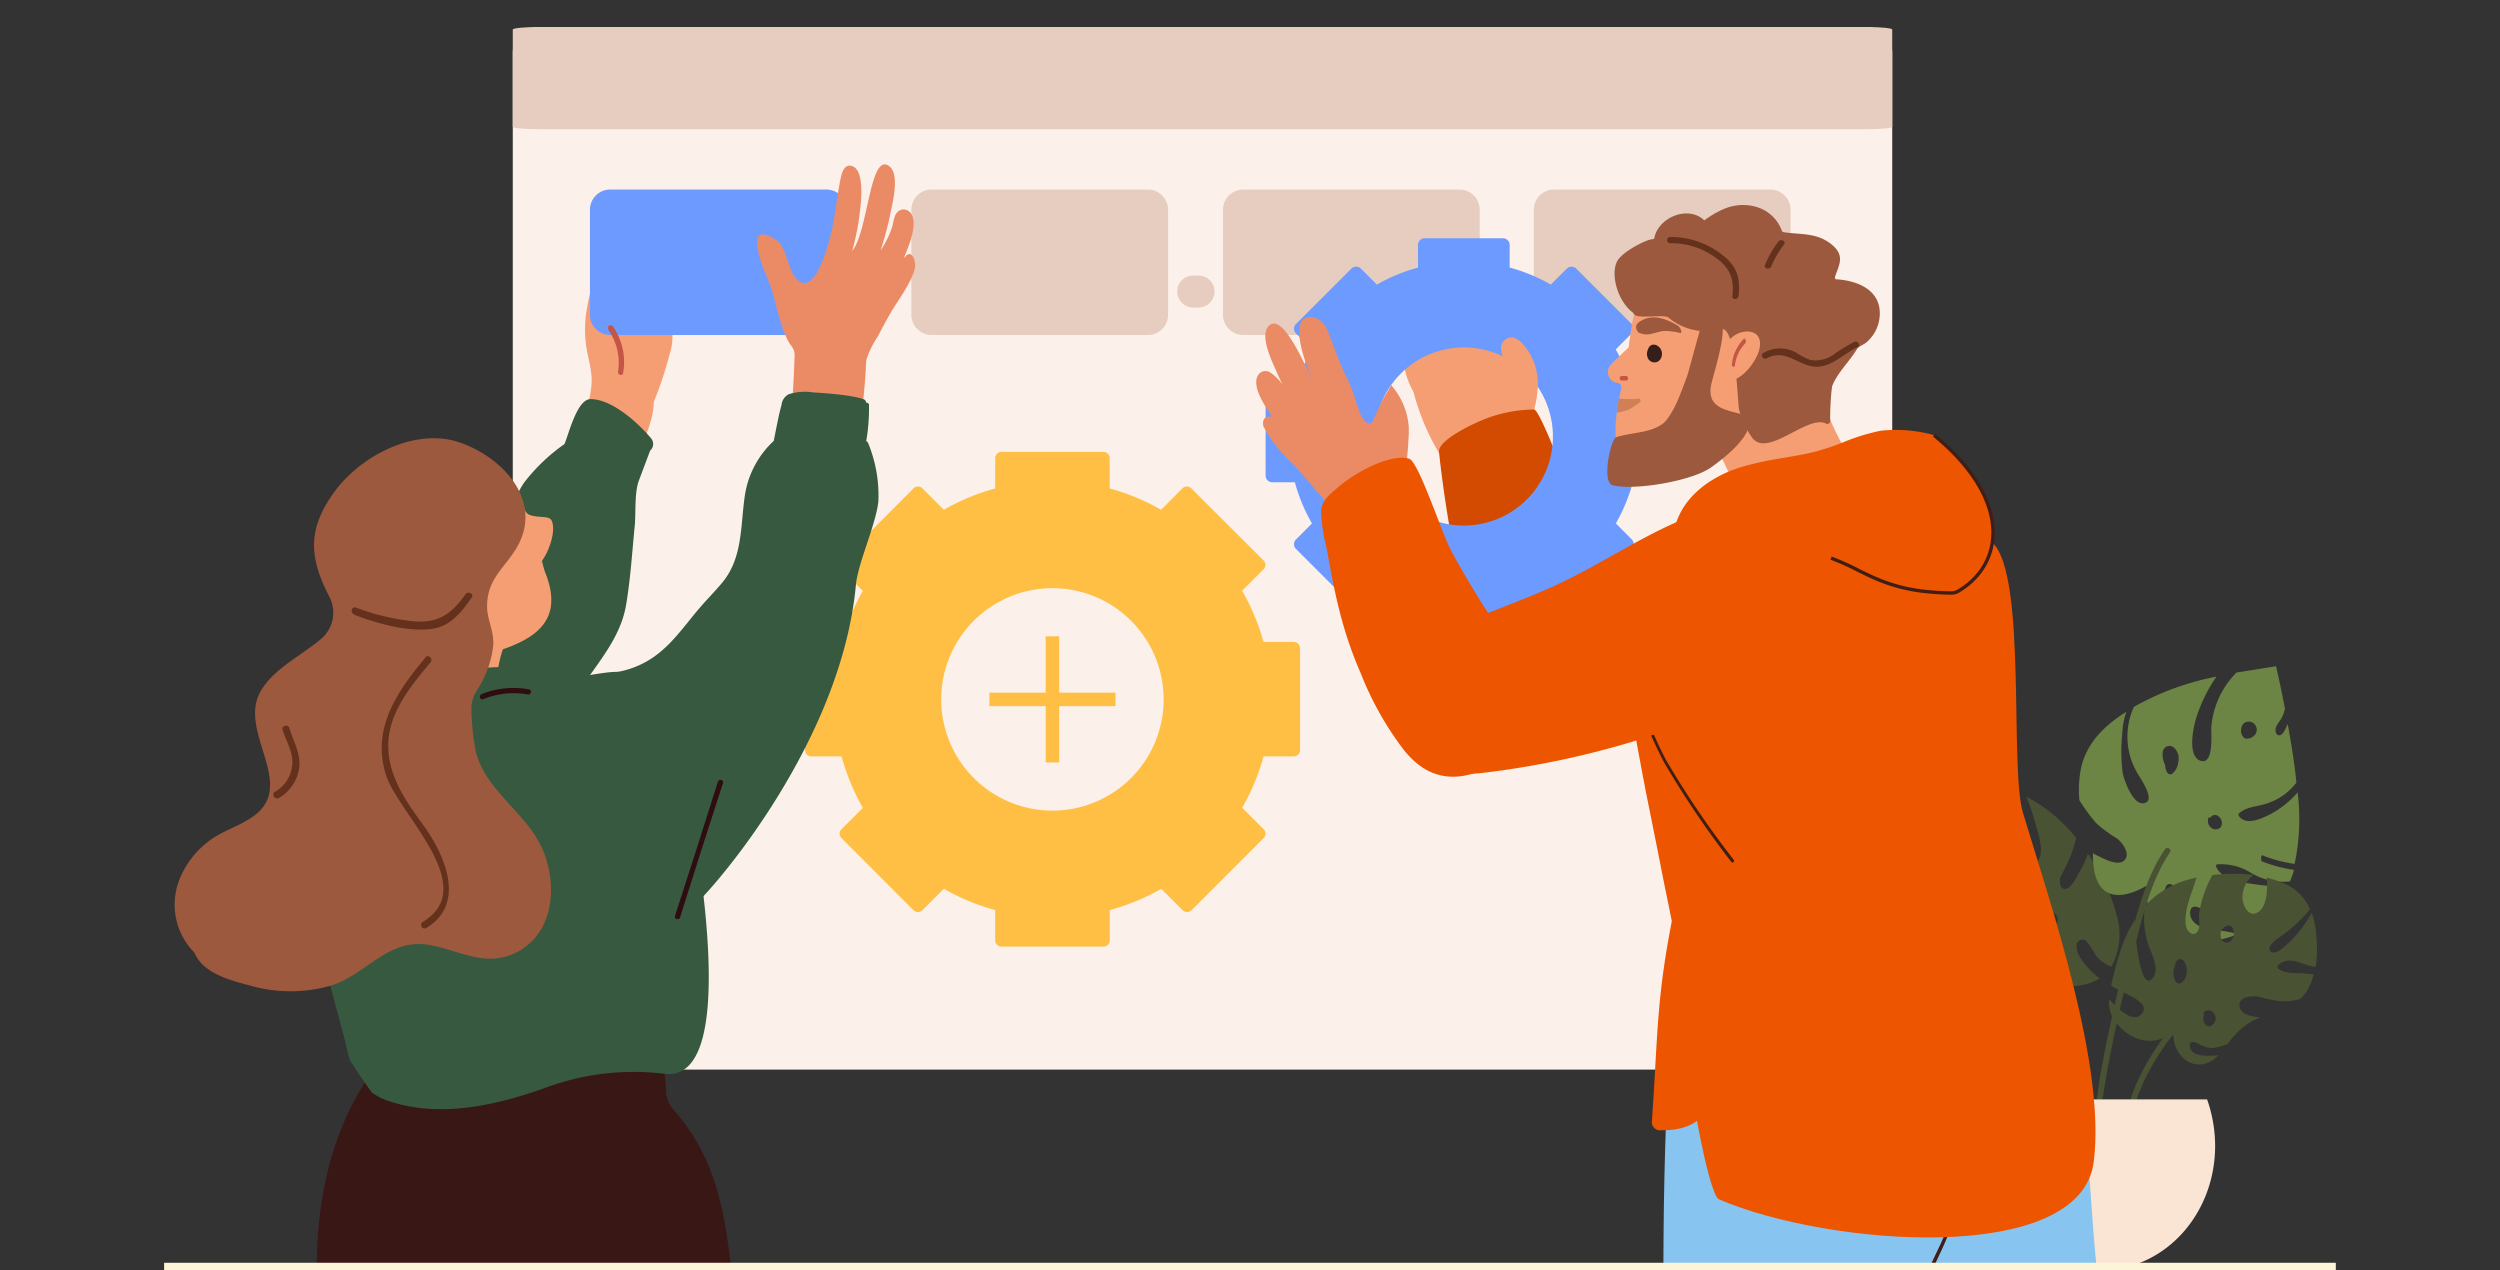 <svg id="Layer_1" data-name="Layer 1" xmlns="http://www.w3.org/2000/svg" xmlns:xlink="http://www.w3.org/1999/xlink" viewBox="0 0 370 188"><rect x="0" y="0" width="370" height="188" fill="#333333" stroke="none"/><defs><style>.cls-1,.cls-26,.cls-27{fill:none;}.cls-2{clip-path:url(#clip-path);}.cls-3{fill:#495233;}.cls-4{fill:#6c8444;}.cls-5{fill:#fae4d4;}.cls-6{fill:#87c4f0;}.cls-7{fill:#401e15;}.cls-8{fill:#fcf1ea;}.cls-9{fill:#ffbf44;}.cls-18,.cls-19,.cls-9{fill-rule:evenodd;}.cls-10{fill:#e6cdbf;}.cls-11{fill:#f59e73;}.cls-12,.cls-18{fill:#6d9aff;}.cls-13{fill:#c45547;}.cls-14{fill:#36593f;}.cls-15,.cls-19{fill:#eb8b65;}.cls-16{fill:#391715;}.cls-17{fill:#d24b00;}.cls-20{fill:#9c593d;}.cls-21{fill:#361f1b;}.cls-22{fill:#ed5500;}.cls-23{fill:#63311c;}.cls-24{fill:#d17f56;}.cls-25{fill:#2e0c12;}.cls-26{stroke:#401e15;stroke-width:0.5px;}.cls-26,.cls-27{stroke-miterlimit:10;}.cls-27{stroke:#ffbf44;stroke-width:2px;}.cls-28{fill:#fdf5d7;}</style><clipPath id="clip-path"><rect class="cls-1" y="0.28" width="370" height="187.45"/></clipPath></defs><g class="cls-2"><path class="cls-3" d="M304.26,136.82a.74.74,0,0,1-1.19.07,1.7,1.7,0,0,1-.37-1.57.16.16,0,0,1,.14-.15h0a1.25,1.25,0,0,1,1.42.15,1.14,1.14,0,0,1,0,1.5Zm-18.5-.83h-.15a.33.33,0,0,1-.37.08l-.15-.15a1.8,1.8,0,0,1-.6-1v-.23a2,2,0,0,1-.07-.59c0-.45.22-1.05.74-.9a1.89,1.89,0,0,1,1.27,1.42A1.16,1.16,0,0,1,285.76,136Zm25,8.81a8,8,0,0,1-1.64-1.49c-.74-.82-1.86-2.09-1.79-3.29a.87.87,0,0,1,1.57-.59,17.52,17.52,0,0,1,1.27,1.94,5.36,5.36,0,0,0,2.31,1.71,10,10,0,0,0,1-6.79,28.13,28.13,0,0,0-4.47-9.92,15.31,15.31,0,0,1-1.12,2.46c-.45.82-1.2,2.39-2,2.69s-1.12-.6-1-1.34V130h0a.27.27,0,0,1,.08-.23c0-.07.07-.07.07-.15.53-1,1.05-2.09,1.5-3.13.29-.82.52-1.64.74-2.46a22.85,22.85,0,0,0-7.39-6.12,28.9,28.9,0,0,1,1.35,4c.37,1.27,1.34,4,.45,5.37a.87.87,0,0,1-1.12.37c-.68-.37-.53-1.79-.6-2.46a12.54,12.54,0,0,0-.52-4.4,12.78,12.78,0,0,0-1.79-3.58,11.15,11.15,0,0,0-5.45-.08,4,4,0,0,1,1.12,1.94c.07.75-.3,2.39-1.2,2.46-1.11.08-1.19-2.83-1.34-4a12.81,12.81,0,0,0-3.13,1.72,14.32,14.32,0,0,0-4.18,4.85.25.25,0,0,0,.07.15c.38,3.13,4,4.25,6.27,5.44.67.38,3.21,1.72,2.91,2.84-.15.59-1.12.59-1.49.52a6.83,6.83,0,0,1-2.91-1.94,36.9,36.9,0,0,1-5.52-5.3,32.1,32.1,0,0,0-2.17,12.69h.23a7.9,7.9,0,0,0,4.1.67,10.58,10.58,0,0,1,2.69-.15c.74.15,1.86,1.12,1,1.94s-2.31.52-3.13.37a13.06,13.06,0,0,1-4.85-1.71c.07,1,.15,1.94.22,2.61a13.26,13.26,0,0,0,5.15,8.65,11.09,11.09,0,0,0,2.91,1.57,15.11,15.11,0,0,0,4.4-6.79c.38-1.12,1.12-4.25,2.54-4.1.67.07,1.12.89,1.27,1.56a4.09,4.09,0,0,1-.9,2.91c-.74,1.2-1.64,2.32-2.38,3.58s-1.5,2.39-2.32,3.51a11,11,0,0,0,5.6-.52c2.83-1,5.82-4.18,4.25-7.46C304.26,146.07,308,146.52,310.75,144.8Z"/><path class="cls-4" d="M328.66,122.42a1,1,0,0,1-1.19.22,1.28,1.28,0,0,1-.67-1.42.25.25,0,0,1,.37-.22.74.74,0,0,1,1.19-.15,1.18,1.18,0,0,1,.3,1.57Zm-6.27-9.7a2.6,2.6,0,0,1-.89,1.79c-.67.37-1-.53-1.05-1.12v-.15a3.4,3.4,0,0,1-.37-1.87,1,1,0,0,1,1.64-.74,2.14,2.14,0,0,1,.67,2.09Zm-1,19.62a.81.81,0,0,1-1.12.07c-.15-.15-.07-.29.08-.37a2.13,2.13,0,0,1,.3-1,.6.6,0,0,1,1,.15.94.94,0,0,1-.3,1.12Zm10.3-24.55a.29.29,0,0,1,.07-.15,1,1,0,0,1,.82-.82,1.2,1.2,0,0,1,1,2.09,1.5,1.5,0,0,1-1.34.37,1.36,1.36,0,0,1-.52-1.49Zm3.13,18.8a21.24,21.24,0,0,0,4.78,1.27,31.91,31.91,0,0,0,.45-10.59,14,14,0,0,1-4,3.21c-1.34.67-3.58,1.79-4.7.29a.35.35,0,0,1,0-.37c1.27-1.12,2.91-1,4.4-1.57a8.83,8.83,0,0,0,4.11-3c0-.3-.08-.6-.08-.9-.3-2.61-.74-5.22-1.19-7.76,0,.08-.08.08-.08.15-.22.45-.59,1.42-1.12,1.5s-.67-.6-.59-1c.15-.68.74-1.2,1-1.79a6.38,6.38,0,0,0,.37-1.12c-.37-2.09-.82-4.11-1.27-6.12a.19.19,0,0,0-.3-.15l-5.59.89a12.9,12.9,0,0,0-3.73,8c-.08.89.45,5.67-1.57,5.07s-1.12-4.92-.67-6.34a22.43,22.43,0,0,1,3-6.12,40.28,40.28,0,0,0-12.23,4.48,10.65,10.65,0,0,0,.59,9.92c.38.67,2.76,4,.9,4.33-1.57.3-2.84-3.14-3.13-4.4a25.18,25.18,0,0,1-.08-5.82,11.63,11.63,0,0,1,.6-3.29c-.08,0-.08.08-.15.08-2.91,1.86-5.6,4.33-6.49,8a15.91,15.91,0,0,0-.3,5,28.41,28.41,0,0,0,2.46,3.36,19.44,19.44,0,0,0,3.13,2.31c.75.6,2.09,2.31,1,3.28-.89.75-2.68-.14-3.58-.59-.37-.15-.74-.38-1-.52-.15,10,7.83,4.85,7.83,4.85-.07,9.17,8.51,9.25,13.73,7.08-.52-.07-1-.22-1.57-.3-1-.22-2.08-.22-3.13-.44s-2.68-1.05-2.46-2.61c.22-1.35,1.79-.3,2.39.07,2,1.27,4.47,2.39,6.79,2.24l.74-.52a16.21,16.21,0,0,0,4.4-5.38,41.31,41.31,0,0,1-6-.59c-1.42-.3-3.73-.67-4.48-2.39-.07-.22,0-.37.23-.37a8.23,8.23,0,0,1,4.92,1.27,9.31,9.31,0,0,0,5.75,1.26,9.91,9.91,0,0,0,.59-1.64v-.07a21.7,21.7,0,0,1-4.77-1.27c-.15-.52-.08-1,.22-.9"/><path class="cls-3" d="M327.77,151.29c-.3.6-1,.82-1.42.3a1.58,1.58,0,0,1-.15-1.42c-.08-.07-.15-.3,0-.37.82-.82,2.16.37,1.57,1.49Zm1-12.31a1.49,1.49,0,0,1,.38-1.72c.07-.07.07-.07.15-.07.44-.3,1-.3,1.19.3a1.61,1.61,0,0,1-.45,1.86.85.85,0,0,1-1.27-.37Zm-6.26,6.57c-.52,0-.75-.68-.82-1.2a2.38,2.38,0,0,1,.22-1.42v-.15a1,1,0,0,1,.6-.82.77.77,0,0,1,.67.23,2.63,2.63,0,0,1,.45,1.86c-.08.6-.53,1.5-1.12,1.5Zm20-1.35c-.59-.07-1.12-.07-1.71-.15-1.12-.07-2.76.08-3.66-.74a.34.34,0,0,1,0-.45c1.79-1.64,3.73.15,5.6.22a19.45,19.45,0,0,0,.07-4.62,12.08,12.08,0,0,0-.67-3.36,19.28,19.28,0,0,1-3.36,4.4c-.52.45-1.94,1.94-2.68,1.34s.59-1.64,1-1.94a21.69,21.69,0,0,0,4.78-4.32,7.22,7.22,0,0,0-3.14-3.51,17.38,17.38,0,0,0-3.28-1.19c.22,1.94,0,4.77-1.64,5.29-1.12.38-1.87-1.12-1.94-2.31a4.2,4.2,0,0,1,1.64-3.36,24.63,24.63,0,0,0-5.22-.07c-.3,0-.6.07-.9.07v.08a16.88,16.88,0,0,0-1.94,5.74c-.07.75.23,1.72-.15,2.39-.59,1.12-1.64.22-1.79-.67-.3-1.64.38-3.66.9-5.15l.67-2a14.35,14.35,0,0,0-6,2.68,10.53,10.53,0,0,0-1.64,1.57,12.34,12.34,0,0,0,.52,5.74c.45,1.27,1.79,3.66.52,5-.89.9-1.41-.82-1.64-1.56a32.65,32.65,0,0,1-.89-7.17,19.23,19.23,0,0,0-2.17,4.7c-.52,1.65-1,3.29-1.34,5,1.12.82,2.39,1.2,3.58,1.94.52.38,1.64,1.05,1.12,2-1.12,1.94-3.58-.3-5-1.94a4.88,4.88,0,0,0,1.34,3.88c2.17,2.46,5.53,3.21,8.14,1-.08,2.84,1.86,5.15,4.4,4.78a4.3,4.3,0,0,0,2.31-1.35,13.33,13.33,0,0,1-1.79.08c-.74,0-2-.08-2.39-1.12s.53-1,1.05-.75a5.42,5.42,0,0,0,1.94.75,6.86,6.86,0,0,0,2.61-.67,11.51,11.51,0,0,1,3.21-3.13,13.86,13.86,0,0,1,1.56-.75c-1-.08-2.61-.3-3-1.34-.6-1.79,1.87-1.87,2.69-1.72a25.45,25.45,0,0,0,3.28.67,8.81,8.81,0,0,0,2.83-.3,3.63,3.63,0,0,0,.53-.44,7.52,7.52,0,0,0,1.56-3.29"/><path class="cls-3" d="M314.71,164.65a3.36,3.36,0,0,0,.89-.08c.3-1,.67-1.94,1-2.91.07-.22.22-.52.3-.74a34.75,34.75,0,0,1,9.25-12.46c.45-.38-.15-1.05-.6-.68a36.19,36.19,0,0,0-9.4,12.69c-.07.15-.07.22-.15.37A38.45,38.45,0,0,0,314.71,164.65Z"/><path class="cls-3" d="M310,164.72h.89c.15-1.34.38-2.69.6-4,.37-2.31.82-4.62,1.27-6.86,1-4.85,2.16-9.63,3.36-14.4s2.38-9.33,5-13.28c.38-.53-.44-1-.74-.45-2.54,3.8-3.81,8.21-4.93,12.68-1.34,5.3-2.61,10.67-3.73,16-.37,2.09-.82,4.18-1.12,6.27-.22,1.34-.37,2.69-.59,4"/><path class="cls-3" d="M299.56,142.78a62.42,62.42,0,0,1,2.84,7.84,6.64,6.64,0,0,1,.3,1.12h0a76,76,0,0,1,1.86,9.1c.15,1.19.37,2.39.45,3.66a3.78,3.78,0,0,1,.89.07l-.44-3.73a78.21,78.21,0,0,0-1.57-8.21c-.15-.52-.22-1-.37-1.49a63.32,63.32,0,0,0-3.14-8.95c-.3-.45-1,.07-.82.59"/><path class="cls-3" d="M291.43,157.48c2.24-1.64,4.55-3.28,6.79-4.92,1.27-.9,2.54-1.57,4-1l.45.22a3.39,3.39,0,0,1,1.11.9,7,7,0,0,1,1.12,1.57,18.08,18.08,0,0,1,1.87,6.49c.15,1.26.22,2.61.3,3.88h.82c-.08-1.27-.15-2.62-.3-4-.37-3.21-1.19-6.34-3.06-8.5a7.92,7.92,0,0,0-1.19-1.05,8,8,0,0,0-1.05-.6,3.61,3.61,0,0,0-2.91.08,20.83,20.83,0,0,0-3.73,2.54l-4.77,3.43c-.3.45.07,1.19.52.89"/><path class="cls-5" d="M326.65,162.71a20.85,20.85,0,0,1,1.19,6.86c0,10.22-7.54,18.43-16.94,18.43S294,179.72,294,169.57a20.28,20.28,0,0,1,1.19-6.86Z"/><path class="cls-4" d="M291.58,161.51a.68.68,0,0,0,.07-.82.71.71,0,0,0-.89-.37c-.15,0-.15.15-.15.3a.52.52,0,0,0,0,.82c.3.22.74.37,1,.07Zm-6.2-3.8a1.36,1.36,0,0,0,1.05-.75c.15-.45-.37-.6-.67-.67h-.08a2.24,2.24,0,0,0-1.19-.15.76.76,0,0,0-.37,1.19,1.17,1.17,0,0,0,1.26.38Zm11.87-1.64a.8.8,0,0,0,0-.82c-.08-.08-.23-.08-.23.07a.64.64,0,0,0-.52.3.46.46,0,0,0,.15.74.54.54,0,0,0,.6-.29Zm-14.33,8.28a.07.07,0,0,0-.07.07.65.65,0,0,0-.45.6.76.76,0,0,0,1.34.6,1.14,1.14,0,0,0,.15-1A.83.83,0,0,0,282.92,164.35Zm11.49,1.27a12.18,12.18,0,0,1,1,3.2,15.44,15.44,0,0,1-6.41.83,8.33,8.33,0,0,0,1.71-2.91c.38-1,.9-2.54-.07-3.29a.15.15,0,0,0-.23,0c-.59.9-.44,2.09-.74,3.14a6.31,6.31,0,0,1-1.64,3h-.53c-1.56-.07-3.2-.22-4.77-.45l.07-.07c.3-.15.82-.45.82-.82a.42.42,0,0,0-.59-.38c-.38.15-.67.6-1.05.75a2.65,2.65,0,0,1-.67.3c-1.27-.15-2.54-.37-3.8-.6-.08,0-.15-.07-.15-.22.07-1.27.15-2.61.3-3.88a7.66,7.66,0,0,1,4.62-3c.52-.07,3.51,0,3.06-1.34s-3.06-.52-3.88-.15a11.52,11.52,0,0,0-3.58,2.39,33.93,33.93,0,0,1,2.09-8.66,5.7,5.7,0,0,1,6-.07c.45.22,2.54,1.72,2.69.37.07-1.12-2-1.79-2.84-1.94a13.55,13.55,0,0,0-3.5.23,6.94,6.94,0,0,0-2,.59.07.07,0,0,1,.08-.07c1-2.09,2.31-4.1,4.55-4.93a8.33,8.33,0,0,1,3-.44,21.9,21.9,0,0,1,2.17,1.49,10.84,10.84,0,0,1,1.56,2.09c.38.52,1.49,1.34,2,.52.37-.67-.23-1.86-.53-2.46-.14-.23-.22-.45-.37-.75,6.05-.59,3.28,5.15,3.36,5.15,5.52-.52,6,5.37,5,9.1a4.52,4.52,0,0,0-.3-1,20.91,20.91,0,0,0-.45-2.17c-.22-.74-.74-1.79-1.71-1.56s-.08,1.27.15,1.64a9.88,9.88,0,0,1,1.71,4.63,1.87,1.87,0,0,1-.3.52,10.13,10.13,0,0,1-3.06,3.36,26.16,26.16,0,0,0-.67-4.18c-.22-1-.59-2.54-1.64-3-.15-.07-.22,0-.22.15a6.71,6.71,0,0,0,1,3.36,6.63,6.63,0,0,1,1,3.88,6.55,6.55,0,0,1-1,.52h-.07a17,17,0,0,0-1-3.21c0,.08-.3.15-.23.38"/><path class="cls-6" d="M322,225.7c-3.28-7.24-9.45-24.64-10.9-32.4-2.41-12.92-1-34.47-7.61-45.92-3.34-5.78-5.56-11-12.91-12.29-4.33-.74-10.72-1.57-13.91,2.31-1.57,1.9-1.85,4.45-1.78,6.84.08,2.86.49,5.74.83,8.59.78,6.58,1.5,16.57,1.7,23.19.74,23.73,9.22,51.22,11.09,56.26C299.31,261.39,313.56,279,313.59,279c1.46,1,2.25.77,4-.09,2.68-1.33,5.83-5.92,20-11,1.26-.45,2.06-1.24,1.64-2.8C337.54,258.9,332,247.77,322,225.7Z"/><path class="cls-6" d="M281.76,260.74c-.45-23.9,1-47.87,3.22-71.67,1.11-12.17,4.69-25.68,2.95-37.81-1.41-9.8-5-19.09-7.32-28.68a23.08,23.08,0,0,0-29.75-3.68c-.64-.46-3.41-.87-3.31.14,1.09,11.94.24,23.94-.45,35.87-2.12,36.44-.21,73.57,2.31,110,.42,6.18,1.76,26.12,2.88,26.62,10.11,4.49,17.42,3.45,27.91,0C280.9,291.26,282.25,286.35,281.76,260.74Z"/><path class="cls-7" d="M291.21,172.25a70.34,70.34,0,0,1-3.62,11c-.86,2-2,4-2.69,6.13a27.76,27.76,0,0,0-.84,5.59c-.2,1.79-.35,3.58-.48,5.38-.26,3.66-.43,7.34-.45,11a.27.27,0,0,0,.53,0c0-3.61.19-7.21.44-10.8.12-1.74.26-3.48.45-5.22a24.61,24.61,0,0,1,1-6.28c.75-1.92,1.73-3.77,2.53-5.68a71.44,71.44,0,0,0,3.63-11c.08-.33-.44-.48-.52-.14Z"/><path class="cls-8" d="M276.27,4H79.67a3.78,3.78,0,0,0-3.78,3.78V154.52a3.78,3.78,0,0,0,3.78,3.78h196.6a3.78,3.78,0,0,0,3.78-3.78V7.78A3.78,3.78,0,0,0,276.27,4Z"/><path class="cls-9" d="M147.29,67.82a.94.94,0,0,1,.93-.94H163.3a.93.93,0,0,1,.93.94v4.47a31.91,31.91,0,0,1,7.61,3.16L175,72.28a.92.92,0,0,1,1.32,0L187,82.94a.92.92,0,0,1,0,1.32l-3.17,3.17A32,32,0,0,1,187,95h4.47a.94.94,0,0,1,.94.94v15.08a.94.94,0,0,1-.94.93H187a32,32,0,0,1-3.16,7.6l3.17,3.17a.92.92,0,0,1,0,1.32l-10.66,10.67a.94.94,0,0,1-1.32,0l-3.17-3.17a32.3,32.3,0,0,1-7.61,3.15v4.48a.93.93,0,0,1-.93.93H148.22a.93.93,0,0,1-.93-.93v-4.48a32.4,32.4,0,0,1-7.6-3.15l-3.17,3.17a.94.94,0,0,1-1.32,0l-10.66-10.67a.92.92,0,0,1,0-1.32l3.16-3.16a32.65,32.65,0,0,1-3.15-7.61h-4.48a.93.93,0,0,1-.93-.93V96a.93.93,0,0,1,.93-.94h4.48a32.4,32.4,0,0,1,3.15-7.6l-3.16-3.17a.92.92,0,0,1,0-1.32L135.2,72.28a.92.92,0,0,1,1.32,0l3.17,3.17a32,32,0,0,1,7.6-3.16Zm8.47,19.23a16.46,16.46,0,1,0,16.46,16.46A16.46,16.46,0,0,0,155.76,87.05Z"/><path class="cls-10" d="M276.27,4H79.67c-2.09,0-3.78.17-3.78.37V18.75c0,.21,1.69.37,3.78.37h196.6c2.09,0,3.78-.16,3.78-.37V4.37C280.05,4.17,278.36,4,276.27,4Z"/><path class="cls-11" d="M101.12,41.17a.64.64,0,0,0-.27-.27.53.53,0,0,0-.37-.07,2.7,2.7,0,0,0-1.79.9c.33-1.13.67-2.27,1-3.4s1.32-3.13.48-4.23a.64.64,0,0,0-.25-.18.52.52,0,0,0-.3,0,1.91,1.91,0,0,0-.82.28,2,2,0,0,0-.62.62,10.57,10.57,0,0,0,.69-3.42A1.07,1.07,0,0,0,98.7,31a1,1,0,0,0-.35-.23.82.82,0,0,0-.41-.05.79.79,0,0,0-.39.13,12.6,12.6,0,0,0-2.08,3.3,14.57,14.57,0,0,0-.88,2.08c-.13.36-.26.7-.4,1s-.26.84-.5,1c-.53-.47.15-1.92.33-2.41.11-.32.3-.84.07-1.15a.87.87,0,0,0-.48-.28.84.84,0,0,0-.56.08c-1.92.95-3,3.81-3.66,6.34-.06,0-.11.07-.19.09-1.68.56-2.08,3.33-2.34,4.79a17.18,17.18,0,0,0,0,6.15c.4,2.09,1,4,.54,6.12a.71.71,0,0,0,0,.29,36,36,0,0,1-2.28,6.95v.09a.54.54,0,0,0,.45.84,7.43,7.43,0,0,1,5,1.9,23.9,23.9,0,0,0,2.16,2,.61.61,0,0,0,.3.08.6.6,0,0,0,.29-.08c1.14-.62,1.37-2.75,1.71-3.86.61-1.92,1.77-4.58,1.72-6.66a55.33,55.33,0,0,0,2.33-7,8.36,8.36,0,0,0,.42-3.29c.3-1.43.68-2.84,1.11-4.26C101,43.78,101.56,42.42,101.12,41.17Z"/><path class="cls-12" d="M87.31,31.05a3,3,0,0,1,3-3h32a3,3,0,0,1,3,3V46.58a3,3,0,0,1-3,3h-32a3,3,0,0,1-3-3Z"/><path class="cls-5" d="M126.66,43.15A2.38,2.38,0,0,1,129,40.78h.78a2.37,2.37,0,1,1,0,4.74H129A2.38,2.38,0,0,1,126.66,43.15Z"/><path class="cls-5" d="M220.26,43.15a2.37,2.37,0,0,1,2.37-2.37h.79a2.37,2.37,0,1,1,0,4.74h-.79A2.37,2.37,0,0,1,220.26,43.15Z"/><path class="cls-10" d="M174.23,43.15a2.37,2.37,0,0,1,2.37-2.37h.78a2.37,2.37,0,1,1,0,4.74h-.78A2.37,2.37,0,0,1,174.23,43.15Z"/><path class="cls-10" d="M227,31.05a3,3,0,0,1,3-3h32a3,3,0,0,1,3,3V46.58a3,3,0,0,1-3,3H230a3,3,0,0,1-3-3Z"/><path class="cls-10" d="M134.88,31.05a3,3,0,0,1,3-3h32a3,3,0,0,1,3,3V46.58a3,3,0,0,1-3,3h-32a3,3,0,0,1-3-3Z"/><path class="cls-10" d="M181,31.05a3,3,0,0,1,3-3h32a3,3,0,0,1,3,3V46.58a3,3,0,0,1-3,3H184a3,3,0,0,1-3-3Z"/><path class="cls-13" d="M90,48.77A8.47,8.47,0,0,1,91.47,55c-.08.49.67.71.75.21a9.24,9.24,0,0,0-1.51-6.9c-.28-.4-1,0-.67.4Z"/><path class="cls-14" d="M96.4,64.92c-1.86-2.24-5.79-5.86-9-5.85-2,0-3.21,5.15-3.86,6.65a27.41,27.41,0,0,0-5.93,5.65c-2.65,3.77-1.91,8.17-4,12.07s-7.08,6.25-10.27,9.26a46.44,46.44,0,0,0-7.1,8.53c-3.84,5.91-4.78,11.69-.66,17.71,3.13,4.66,8.9,10.22,14.78,11a1.09,1.09,0,0,0,.23.5,1,1,0,0,0,.44.34,1,1,0,0,0,.54.1,1.21,1.21,0,0,0,.53-.16c9.15-5.63,7.8-16.48,11.78-25.18,2.54-5.57,7.72-9.76,8.78-16,.65-3.83.89-7.74,1.27-11.61.21-2-.07-5,.64-6.85l1.65-4.39a1.29,1.29,0,0,0,.44-.84A1.31,1.31,0,0,0,96.4,64.92Z"/><path class="cls-11" d="M76,92.88l.15-.22c.41-.55-.42-1-.9-.68-4.77-1.17-9.73-1.16-14.59-1.3a.56.56,0,0,0-.19-.36.6.6,0,0,0-.39-.14.59.59,0,0,0-.38.14.56.56,0,0,0-.19.36v.06a.66.66,0,0,0-.22.22.67.67,0,0,0-.08.3.63.63,0,0,0,.3.53,99.32,99.32,0,0,1-2.19,20.33.57.57,0,0,0,0,.26.54.54,0,0,0,.11.23.55.55,0,0,0,.2.17.72.72,0,0,0,.25.07,73.47,73.47,0,0,0,14.59-2.33.56.56,0,0,0,.33-.23.52.52,0,0,0,.06-.4.54.54,0,0,0,.44-.54c.13-5.34-.53-11.65,2.61-16.27A.54.54,0,0,0,76,92.88Z"/><path class="cls-15" d="M133.93,38.11c.24-.54-.29.42-.07-.14.56-1.39,2.2-5.06.81-6.57a1.29,1.29,0,0,0-1.43-.3,1.37,1.37,0,0,0-.42.29c-.52.48-.6,1.61-.78,2.18a13.35,13.35,0,0,1-1.72,3.49,46.71,46.71,0,0,0,1.53-5.8c.28-1.41,1.4-5.75-.41-6.78-2.75-1.56-2.95,9.74-5.31,12.65a38.22,38.22,0,0,0,1.2-6.35c.15-1.24.56-5.53-1.15-6.18-1.41-.54-1.7,1.49-1.88,2.37-.55,2.89-.79,5.87-1.6,8.71-.52,1.79-2.37,8.35-4.88,5.52-1.13-1.29-1.33-3.72-2.33-5.11-.47-.66-3.44-2.52-3.43-.42,0,2.79,1.68,5.29,2.39,8,.63,2.35,1.46,6,2.65,7.49a2.22,2.22,0,0,1,.5,1.37c-.12,4.32-.42,8.63-.93,12.92a.42.42,0,0,0,0,.25.62.62,0,0,0,.15.2c.12.24.41.42,1.44.25a5.87,5.87,0,0,1,6.56,4.13c.25.87.53,1.12.79,1.15v.12a.56.56,0,0,0,.93.46.54.54,0,0,0,.19-.38l.81-10c.21-2.62.55-5.19.63-7.81a4.2,4.2,0,0,1,.07-.62,14.12,14.12,0,0,1,1.68-3.42c.61-1.16,1.23-2.32,1.88-3.46.8-1.44,3.88-5.49,3.63-7.31C135.27,37.6,134.46,37.16,133.93,38.11Z"/><path class="cls-16" d="M110,204.12c-21.54-8.2-49,10.61-62.59-7.58-3.12-27.57,8.74-38.27,8.25-39.2-.27-.48,16.55-4,22.66-5,5.5-1,11.08-1.71,16.67-2.32a1.25,1.25,0,0,1,.57-.47,1.17,1.17,0,0,1,.74-.06,1.25,1.25,0,0,1,.63.38,1.21,1.21,0,0,1,.3.68c.12,1.14.33,2.6.56,4.12.34,2.37.72,4.9.78,6.68a4.24,4.24,0,0,0,1,2.76c6.88,7.7,7.84,16.33,8.92,26.08.09.83.18,1.66.28,2.51Q109.49,198.39,110,204.12Z"/><path class="cls-11" d="M80.21,83c1-1.34,2.08-4.27,1.48-5.85-.34-.91-1.66-.44-3.19-.9a1.17,1.17,0,0,1-.46-.26,1.18,1.18,0,0,1-.31-.43c-2.09-4.72-5.21-8.67-10.71-9.14h-.45c-6.55-.19-14.4,5.1-15,12-.49,5.29,3.19,8.78,7.68,9.89A38.76,38.76,0,0,0,63,92.81c1.68,1.77,6.62,4.65,7.44,4.44C77.9,95.37,84,92.84,80.66,84.65A17,17,0,0,1,80.21,83Z"/><path class="cls-14" d="M130,74.18a20.37,20.37,0,0,0-1.51-8.59.49.49,0,0,0-.11-.18.44.44,0,0,0-.18-.12,28.13,28.13,0,0,0,.41-5.26.57.57,0,0,0,0-.18.4.4,0,0,0-.1-.15.34.34,0,0,0-.16-.1.36.36,0,0,0-.18,0,.48.48,0,0,0-.08-.31.56.56,0,0,0-.26-.2c-1.59-.6-5.69-.92-7.38-1a8,8,0,0,0-3.73.26A2.13,2.13,0,0,0,116,59a2,2,0,0,0-.33.93c-.49,1.74-.79,3.56-1.16,5.33a13.8,13.8,0,0,0-4.27,8.07c-.69,4.72-.28,9.41-3.55,13.14-.72.83-1.46,1.64-2.21,2.45-4.05,4.39-6.32,9.39-13.48,10.61-.29.05,2,2.35,2.14,2.49V102c2.93,7.27,7.07,24.73,9.18,32.27.2.69,22.07-22.61,24.36-47.77C127,83.28,129.67,77.53,130,74.18Z"/><path class="cls-14" d="M55,161.66q-1.65-2.31-3.2-4.71c-.27-.86-.48-1.74-.68-2.62-.16-.66-.31-1.31-.48-1.93-.66-2.38-1.29-4.77-1.92-7.16l-.45-1.68-.07-.29c-1.85-7-3.77-14.3-4.31-21.49s.84-16.61,9.18-18.54a19.56,19.56,0,0,1,7.07.1,33.51,33.51,0,0,0,4.3.39,62.78,62.78,0,0,0,13.71-1.87.56.56,0,0,1,.36,0,84.84,84.84,0,0,1,10.93-2.28c2.22-.28,4.2-.31,6,1.21,4,3.42,5.11,9.57,6.06,14.79.1.54.19,1.07.29,1.59l0,.25c0,.16.07.35.1.57,1.31,7.16,7.75,42.38-3.58,40.93a37.35,37.35,0,0,0-17.38,2c-7.25,2.62-15.66,4.58-23.24,2.09A8.87,8.87,0,0,1,55,161.66Z"/><path class="cls-11" d="M226.06,56.94a.58.58,0,0,0,0-.32.61.61,0,0,0-.19-.26,9.48,9.48,0,0,1-3-6.24,31.11,31.11,0,0,1-.12-3.61c0-1,.39-2.48-.63-3.15-1.2-.78-2.06.76-2.44,1.72a15.4,15.4,0,0,0-1,3.59.18.18,0,0,1,0,.09l-.08,0a.17.17,0,0,1-.1,0,.19.19,0,0,1-.07-.06,17.7,17.7,0,0,1-.55-3.83c0-1,.5-2.15.24-3.14s-1.24-.94-1.95-.45A3.73,3.73,0,0,0,214.55,43c.27-1-1.3-1.14-1.87-.67a9.21,9.21,0,0,0-1.92,3.17c-1.65,2.51-3.32,4-3.1,7.5a12.12,12.12,0,0,0,1.57,5.07.14.14,0,0,0,0,.06,34.78,34.78,0,0,0,5.43,11.49c-.46.39-.39,1.26.33,1.22l.56,0,.19.26a.75.75,0,0,0,.34.21.74.74,0,0,0,.39,0,.71.71,0,0,0,.49-.57c1.19-.11,2.37-.26,3.54-.48a10.58,10.58,0,0,0,4.37-1.39h.22a.67.67,0,0,0,.21-.09.57.57,0,0,0,.15-.16.78.78,0,0,0,.09-.21C226.26,65,228.37,60.05,226.06,56.94Z"/><path class="cls-17" d="M278.22,89.23c.12-.92-1.07-1-1.48-.45,0,0,.48-.81.44-.82-10.64-2-21.94-.11-32.65-1.11-4.74-.48-6.82-2.33-8.8-6.39a75.31,75.31,0,0,1-3.46-8c-1.31-3.7-4.48-11.81-5.22-11.85a20.45,20.45,0,0,0-7.79,1.61c-1.31.55-6.42,2.91-6.28,4.64,0,.31,1.65,16,4.88,24.79,2.08,5.7,4.61,10,10.5,11.94,13.95,4.77,30.07,9.63,44.89,7.06a.91.91,0,0,0,.38-.19.84.84,0,0,0,.22-.36A119.5,119.5,0,0,0,278.22,89.23Z"/><path class="cls-18" d="M209.86,36.26a1,1,0,0,1,1-1h11.57a1,1,0,0,1,1,1V39.6a25.48,25.48,0,0,1,6.09,2.52l2.36-2.36a1,1,0,0,1,1.41,0l8.19,8.18a1,1,0,0,1,0,1.42l-2.36,2.36a25.9,25.9,0,0,1,2.52,6.09H245a1,1,0,0,1,1,1V70.38a1,1,0,0,1-1,1h-3.34a25.72,25.72,0,0,1-2.52,6.09l2.36,2.36a1,1,0,0,1,0,1.42l-8.19,8.18a1,1,0,0,1-1.41,0l-2.36-2.36a25.92,25.92,0,0,1-6.09,2.53v3.33a1,1,0,0,1-1,1H210.86a1,1,0,0,1-1-1V89.6a26,26,0,0,1-6.1-2.53l-2.36,2.36a1,1,0,0,1-1.41,0l-8.18-8.18a1,1,0,0,1,0-1.42l2.36-2.36a25.75,25.75,0,0,1-2.53-6.09h-3.33a1,1,0,0,1-1-1V58.81a1,1,0,0,1,1-1h3.33a25.92,25.92,0,0,1,2.53-6.09l-2.36-2.36a1,1,0,0,1,0-1.42L200,39.76a1,1,0,0,1,1.42,0l2.36,2.36a25.72,25.72,0,0,1,6.09-2.52Zm6.79,15.16A13.18,13.18,0,1,0,229.83,64.6,13.18,13.18,0,0,0,216.65,51.42Z"/><path class="cls-19" d="M188.22,61.65s-1.56-.32-1.25,1.41a19.64,19.64,0,0,0,4,5.25c.46.46.86.85,1.11,1.14.87,1,1.73,2,2.56,3a13.83,13.83,0,0,1,2.36,3,3.29,3.29,0,0,1,.21.6c.41,1.68.93,3.31,1.45,5,.28.84.55,1.69.8,2.55q1.45,4.82,2.9,9.64a.55.55,0,0,0,.27.33.54.54,0,0,0,.43.05.6.6,0,0,0,.34-.27.53.53,0,0,0,0-.43l0-.11c.26-.09.48-.39.54-1.29A5.82,5.82,0,0,1,209.46,86c1-.06,1.29-.3,1.35-.55a.45.45,0,0,0,.11-.23.52.52,0,0,0,0-.25c-1.4-4.09-2.6-8.24-3.63-12.44a2.18,2.18,0,0,1,.21-1.44c.73-1.47.86-4.47,1-6.84,0-.36,0-.72,0-1.05A10.52,10.52,0,0,0,205.89,57l-1.24,2.13-1.54,3.3c-1.13,1-2-1.57-2.65-3.69a14.16,14.16,0,0,0-.74-2,44.85,44.85,0,0,1-2.24-5.24c-.38-1-.75-2-1.16-2.94s-2-2.22-3.31-1.39c-1.53,1-.24,5.1.17,6.28s.73,2.07,1.16,3.09c-1.91-4.16-4.65-10-6.49-8.38-1.42,1.26.11,4.68.83,6.29.07.16.13.3.19.42.3.72.62,1.42,1,2.11A7.19,7.19,0,0,0,188,55.13a1.42,1.42,0,0,0-.48-.19,1.46,1.46,0,0,0-.51,0,1.33,1.33,0,0,0-.47.21,1.27,1.27,0,0,0-.35.38c-1,1.66,1.05,4.61,2,6l.18.26C188.49,62.05,188.22,61.65,188.22,61.65Z"/><path class="cls-11" d="M222.89,50.19c1.5-1,2.94,1.17,3.64,2.34l.08.14a9.26,9.26,0,0,1,1,4.38,16.44,16.44,0,0,1-.47,3.25l-3.46.18a8.29,8.29,0,0,0-.24-5.44C222.93,53.8,221.18,51.33,222.89,50.19Z"/><path class="cls-20" d="M271.85,41.34a.42.42,0,0,1-.15,0l-.11-.11a.58.58,0,0,1,0-.14.25.25,0,0,1,0-.15c.63-1.82,1.46-3.1-.44-4.7-2.24-1.87-4.63-1.47-7.18-1.88a.33.33,0,0,1-.16-.07.4.4,0,0,1-.1-.15,5.68,5.68,0,0,0-1.53-2.27,5.76,5.76,0,0,0-2.42-1.3,7.19,7.19,0,0,0-4.79.43,14.52,14.52,0,0,0-2.74,1.62c-2.34-2.31-6.9-.45-7.42,2.74a4,4,0,0,0-.91.2c-1.29.44-4.13,2-4.64,3.27-1,2.35.57,6.86,3.38,8l.11.08a.25.25,0,0,1,.07.12c.58,1.82,3.2,1.72,4.8,1.78,3.8.11,7.52.11,10.63,2.65,4.12,3.4,6.28,8.87,11.3,11.18.32.15,1.25.69,1.17.32a10,10,0,0,1,.44-5.84c.83-2,2.42-3.46,3.57-5.29a1.72,1.72,0,0,1,.25-.35c.38-.33.91-.51,1.29-.84a6,6,0,0,0,1.11-1.31,5.66,5.66,0,0,0,.82-3.28C278,42.73,274.69,41.53,271.85,41.34Z"/><path class="cls-11" d="M275.83,70.94a48.91,48.91,0,0,1-7.52-16.38,30.67,30.67,0,0,0,2.15-6.26,1,1,0,0,0,0-.35.89.89,0,0,0-.15-.31.64.64,0,0,0-.26-.23.76.76,0,0,0-.33-.11.89.89,0,0,0-.24-.3.86.86,0,0,0-.35-.16,1,1,0,0,0-.39,0,.86.86,0,0,0-.33.2c-3.59,3.53-8.09,5.92-12,9.1-2.62,2.13-4.63,4.75-4.18,8.29a1,1,0,0,0,.14.37.93.93,0,0,0,.28.28,1,1,0,0,0,.37.13,1.07,1.07,0,0,0,.4,0,50.58,50.58,0,0,1,5.12,12.35.82.82,0,0,0,0,.31,1,1,0,0,0,.1.29c4.45,8.08,14.68-1.33,17.23-6.18a.86.86,0,0,0,.09-.39.74.74,0,0,0,0-.33A.67.67,0,0,0,275.83,70.94Z"/><path class="cls-11" d="M270.68,45.68c-2.17-11.4-19.3-11.25-26.07-4.56-2.65,2.64-3.09,6.64-3.57,10.29l-1.91,1.82c-.54.51-1.21,1.07-1.17,1.88a1.66,1.66,0,0,0,.46,1.08,1.57,1.57,0,0,0,1.05.51.58.58,0,0,1,.22.08.64.64,0,0,1,.17.16.67.67,0,0,1,.09.21.88.88,0,0,1,0,.23c-.11.52-.23,1.06-.32,1.6s-.25,1.31-.33,2c-.34,2.47-.34,4.87.64,6.49,3,5,13.41,2.81,16.53-1.09,2.16-2.73,3.88-5.59,6.06-8.19C267.17,55.47,271.81,51.66,270.68,45.68Z"/><path class="cls-21" d="M243.81,52.78a1.33,1.33,0,0,1-.05-.58c.08-.39.24-1,.71-1.15a1,1,0,0,1,.58,0,1.41,1.41,0,0,1,.69,2.1,1,1,0,0,1-.56.44A1.08,1.08,0,0,1,243.81,52.78Z"/><path class="cls-20" d="M248.76,48.8a1.19,1.19,0,0,0-.52-.65c-1.53-.91-3.46-1.67-5.19-.77-1.21.63-1,1.24-.6,1.8a2.66,2.66,0,0,0,1,.3,2.53,2.53,0,0,0,1.06-.11c.48-.09,1-.26,1.45-.35a5.58,5.58,0,0,1,1.63.06C248.59,49.15,249.05,49.62,248.76,48.8Z"/><path class="cls-20" d="M254.68,47.88a2.45,2.45,0,0,0-1.42-.38,2.5,2.5,0,0,0-1.39.47c-.13.13-2.09,7.59-2.21,7.8-.84,2.21-1.62,4.6-3,6.37-1.6,2-5.34,1.82-7.47,2.57-.8.27-2.22,6.71-.48,7.12,3.27.79,11.77-.65,14.57-2.68,1.92-1.39,5.18-3.9,5.7-6.45s-6.9-.56-5.7-5.88C253.51,55.72,255.74,48.69,254.68,47.88Z"/><path class="cls-20" d="M272.77,44.55c-1.26-4.19-4.8-8-9.21-8.76-5.27-.86-11.29-.61-16.26,1.45-1.77.73-4,1.67-5,3.41a5.5,5.5,0,0,0-.67,3,5.15,5.15,0,0,0,.17,2.78c.32.9,4.42,0,5.15.58a8.7,8.7,0,0,0,7.81,1.72c2.08-.54,2.33,9.76,2.61,11.83a12.66,12.66,0,0,0,2,4.29c2.33,2.9,8.17-3.54,10.88-2.16a.35.35,0,0,0,.2.05.39.39,0,0,0,.36-.2.47.47,0,0,0,.06-.2,40.57,40.57,0,0,1,1.09-9.82C272.55,49.86,273.58,47.28,272.77,44.55Z"/><path class="cls-11" d="M258.68,49.06a3.65,3.65,0,0,0-1.63.38,3.59,3.59,0,0,0-1.27,1.08.87.87,0,0,0-.2.45c-.17,1-.6,5.36,0,5.39,1.94.06,3.63-2,4.44-3.66S260.71,49.15,258.68,49.06Z"/><path class="cls-13" d="M258.05,50.17a6.42,6.42,0,0,0-1.72,3.64.54.54,0,0,0,0,.28.32.32,0,0,0,.15.17.17.17,0,0,0,.18,0,.33.33,0,0,0,.11-.22,5.75,5.75,0,0,1,1.5-3.2C258.55,50.54,258.29,49.9,258.05,50.17Z"/><path class="cls-22" d="M289.33,87.77a45.28,45.28,0,0,1-4.8-.28,24.68,24.68,0,0,1-6.81-1.82c-.91-.39-1.8-.82-2.69-1.26A37,37,0,0,0,271,82.6c-4.83-1.69-10-1.43-15-1.18h-.15c-.54,0-1.1.1-1.69.16a17.48,17.48,0,0,1-5.5,0,1.36,1.36,0,0,1-.62-.19,1.41,1.41,0,0,1-.47-.44,1.49,1.49,0,0,1-.24-.6,1.58,1.58,0,0,1,0-.65.31.31,0,0,1,.09-.18.3.3,0,0,1,.19-.1c.69-5.54,5.41-8.89,10.26-10.35A51.11,51.11,0,0,1,264,67.76c1.45-.25,2.89-.49,4.32-.83a36.55,36.55,0,0,0,4.54-1.5,30.55,30.55,0,0,1,5.47-1.68,21,21,0,0,1,7.91.65C298,74.09,296.68,83.85,289.33,87.77Z"/><path class="cls-22" d="M219,88.77q-2.21-3.54-4.2-7.2c-1.47-2.75-4.84-13.3-6.27-13.69-2.8-.77-8,2.06-10.48,4.22-1.25,1.08-2.44,1.94-2.53,3.55a25.56,25.56,0,0,0,.8,5.38c1.26,7,2.27,12.2,5.12,18.74A47.09,47.09,0,0,0,207.77,111c1.74,2.1,6.2,7.1,15,1.1,0,0,2.22-13,.29-16.87C222,93,220.3,90.93,219,88.77Z"/><path class="cls-23" d="M274.51,50.56a29,29,0,0,0-2.89,1.73,4.7,4.7,0,0,1-3.64,1,10.05,10.05,0,0,1-2.21-1.14,5,5,0,0,0-2.4-.58,5,5,0,0,0-2.38.67c-.52.27-.06,1.07.46.79,3.1-1.64,5,1.65,8,1.2,2.06-.31,3.64-2,5.46-2.84.54-.24.08-1-.45-.79Z"/><path class="cls-23" d="M247.08,36a10.91,10.91,0,0,1,6.37,1.82c2.35,1.46,3.29,3.18,2.94,6-.08.58.83.57.91,0,.33-2.63-.26-4.5-2.42-6.1a12.2,12.2,0,0,0-7.76-2.64.46.46,0,0,0,0,.91Z"/><path class="cls-23" d="M263.22,35.73a15.6,15.6,0,0,0-2,3.48c-.23.54.65.78.91.25a14.62,14.62,0,0,1,1.9-3.27c.35-.47-.44-.91-.78-.46Z"/><path class="cls-24" d="M242.51,59a13.86,13.86,0,0,1-2.88,0c-.13.64-.25,1.31-.33,2,0,.21,1.61-.32,1.72-.36a8.46,8.46,0,0,0,1.43-.91c.16-.12.35-.23.35-.45S242.69,58.93,242.51,59Z"/><path class="cls-13" d="M240,56.32h.67a.36.36,0,0,0,.21-.11.4.4,0,0,0,.08-.23.35.35,0,0,0-.08-.22.38.38,0,0,0-.21-.12H240a.32.32,0,0,0-.2.12.31.31,0,0,0-.09.22.35.35,0,0,0,.09.23A.31.31,0,0,0,240,56.32Z"/><path class="cls-14" d="M79.35,104.1c-.11-1.8.42-5-2-5.28-3.19-.35-6.74.2-10,.3a.74.74,0,0,0-.21,0c-2.08-.54-3.81-.48-4.54,2.09a37.82,37.82,0,0,0-1.08,6.44,3.11,3.11,0,0,0,1,3.12c2.36,1.6,7.58-.49,9.94-1,2.74-.7,5.21-1.74,5.93-4.46a.92.92,0,0,0,.4-.11.82.82,0,0,0,.32-.26,1,1,0,0,0,.19-.38A1.19,1.19,0,0,0,79.35,104.1Z"/><path class="cls-20" d="M77.91,121.9c-2.9-3.61-6.76-6.59-7.62-11.3a39.61,39.61,0,0,1-.52-5.42,5.07,5.07,0,0,1,.77-2.94A14.93,14.93,0,0,0,73,95.49c.14-2.09-.92-3.79-.91-5.74,0-4,2.44-5.54,4.25-8.48,4.32-7-1.94-13.7-8.5-15.85-6.39-2.08-14.42,1.91-18.45,7.51s-3.51,9.83-.65,15.38a5.08,5.08,0,0,1-1.22,6.25c-3,2.54-7.11,4.43-9,7.85-3.2,5.79,5,13.34-.51,18-2.08,1.74-4.87,2.39-7,4a13.36,13.36,0,0,0-4.25,5.28A10.11,10.11,0,0,0,28.78,141c1.22,3,5.21,4.07,8.07,4.82a21.81,21.81,0,0,0,12.3,0c5.35-1.81,8.4-7.14,14.65-5.92,4.16.81,7.83,3.12,12.09,1.31,5.8-2.53,6.63-9.23,4.78-14.59A16,16,0,0,0,77.91,121.9Z"/><path class="cls-23" d="M41.82,108c.45,1.54,1.41,3,1.46,4.66a5.18,5.18,0,0,1-.67,2.61,5,5,0,0,1-1.91,1.91.52.52,0,0,0-.17.71.53.53,0,0,0,.31.24.61.61,0,0,0,.4,0,6.19,6.19,0,0,0,3-4.24c.4-2.23-.8-4.06-1.41-6.12a.56.56,0,0,0-.25-.33.54.54,0,0,0-.41,0,.56.56,0,0,0-.33.25.53.53,0,0,0,0,.41Z"/><path class="cls-23" d="M63,97.29c-4.27,5.08-8.11,10.66-5.82,17.55,1.88,5.68,14,16.41,5.39,21.61a.51.51,0,0,0-.23.32.53.53,0,0,0,.37.63.52.52,0,0,0,.39-.06c6-3.64,2.67-10.94-.5-15.29-2.56-3.52-5.13-7.15-5.14-11.7,0-4.83,3.35-8.84,6.25-12.32.44-.51-.3-1.25-.73-.74Z"/><path class="cls-23" d="M52.45,91c3.42,1.27,7.66,2.52,11.36,2.09,2.79-.32,4.51-2.49,6-4.65.39-.54-.52-1-.9-.52-2.09,3-4.17,4.44-8,4a33.85,33.85,0,0,1-8.23-2c-.63-.24-.9.77-.28,1Z"/><path class="cls-25" d="M106.25,115.69q-3.12,9.94-6.35,19.87c-.16.48.59.69.75.21q3.12-9.95,6.35-19.87C107.16,115.42,106.41,115.21,106.25,115.69Z"/><path class="cls-25" d="M71.51,103.48a11.79,11.79,0,0,1,6.59-.7c.49.09.69-.66.2-.75a12.59,12.59,0,0,0-7,.69C70.84,102.9,71,103.67,71.51,103.48Z"/><path class="cls-22" d="M267.59,129.14c-4.51-1.39-19.73,4.79-20,6.4-2.48,12.36-2.21,17.67-3.12,30.56a1.24,1.24,0,0,0,1,1.18c9.25.22,7.54-6.6,9.11-11.26C256.89,149.07,268.23,129.33,267.59,129.14Z"/><path class="cls-22" d="M294.94,80.37c-9.12-9-28.36.39-36.38,0-.25-.6-9.46,4.23-11,5.36-2.39,1.69-12.75,5.07-11.36,7.79.44.87,3.85,4.8,5.81,15.24.78,4.17,1.36,7.46,2.22,11.61,1.05,5.1,2.95,15.24,4.16,20.26s.85,10.63,1.2,15.81c.09,1.28,3.12,20.34,4.83,21.07,16.36,7,53.48,9.79,55.45-5.54,1.84-14.26-6.42-38.25-10.46-51.63C297.38,113.8,300,85.34,294.94,80.37Z"/><path class="cls-7" d="M241.67,101.9a75.78,75.78,0,0,0,4.56,10.84,137.17,137.17,0,0,0,10,14.81c.18.24.55,0,.37-.29a134.58,134.58,0,0,1-10.09-14.88,76.64,76.64,0,0,1-4.46-10.66.23.23,0,0,0-.43.18Z"/><path class="cls-22" d="M268.58,75.31a15,15,0,0,0-1.6-.53c-6.25-1.67-12.94-.12-18.85,2.49s-11.31,6.23-17.15,9c-6.12,2.91-12.68,4.88-18.68,8a14.76,14.76,0,0,0-4.27,3c-2.73,3.05-1.27,7.58-.21,11.22,1.65,5.69,6.37,6.37,11.34,5.93a130.11,130.11,0,0,0,22.37-4.63c4.89-1.52,9.64-3.52,14.68-4.5,4-.79,8.69-2,11.36-5.35,3-3.76,4.93-9.61,5.64-14.3.47-3.06.23-6.54-2-8.73A7.94,7.94,0,0,0,268.58,75.31Z"/><path class="cls-26" d="M286.23,64.4c11.51,9.47,10.5,19,3.59,23.09a1.92,1.92,0,0,1-1.05.27c-1.42,0-2.83-.11-4.24-.27a24.68,24.68,0,0,1-6.81-1.82c-.91-.39-1.8-.82-2.69-1.26A37,37,0,0,0,271,82.6"/><line class="cls-27" x1="155.76" y1="94.18" x2="155.76" y2="112.84"/><line class="cls-27" x1="146.43" y1="103.51" x2="165.09" y2="103.51"/></g><rect class="cls-28" x="24.29" y="186.89" width="321.41" height="1.11"/></svg>